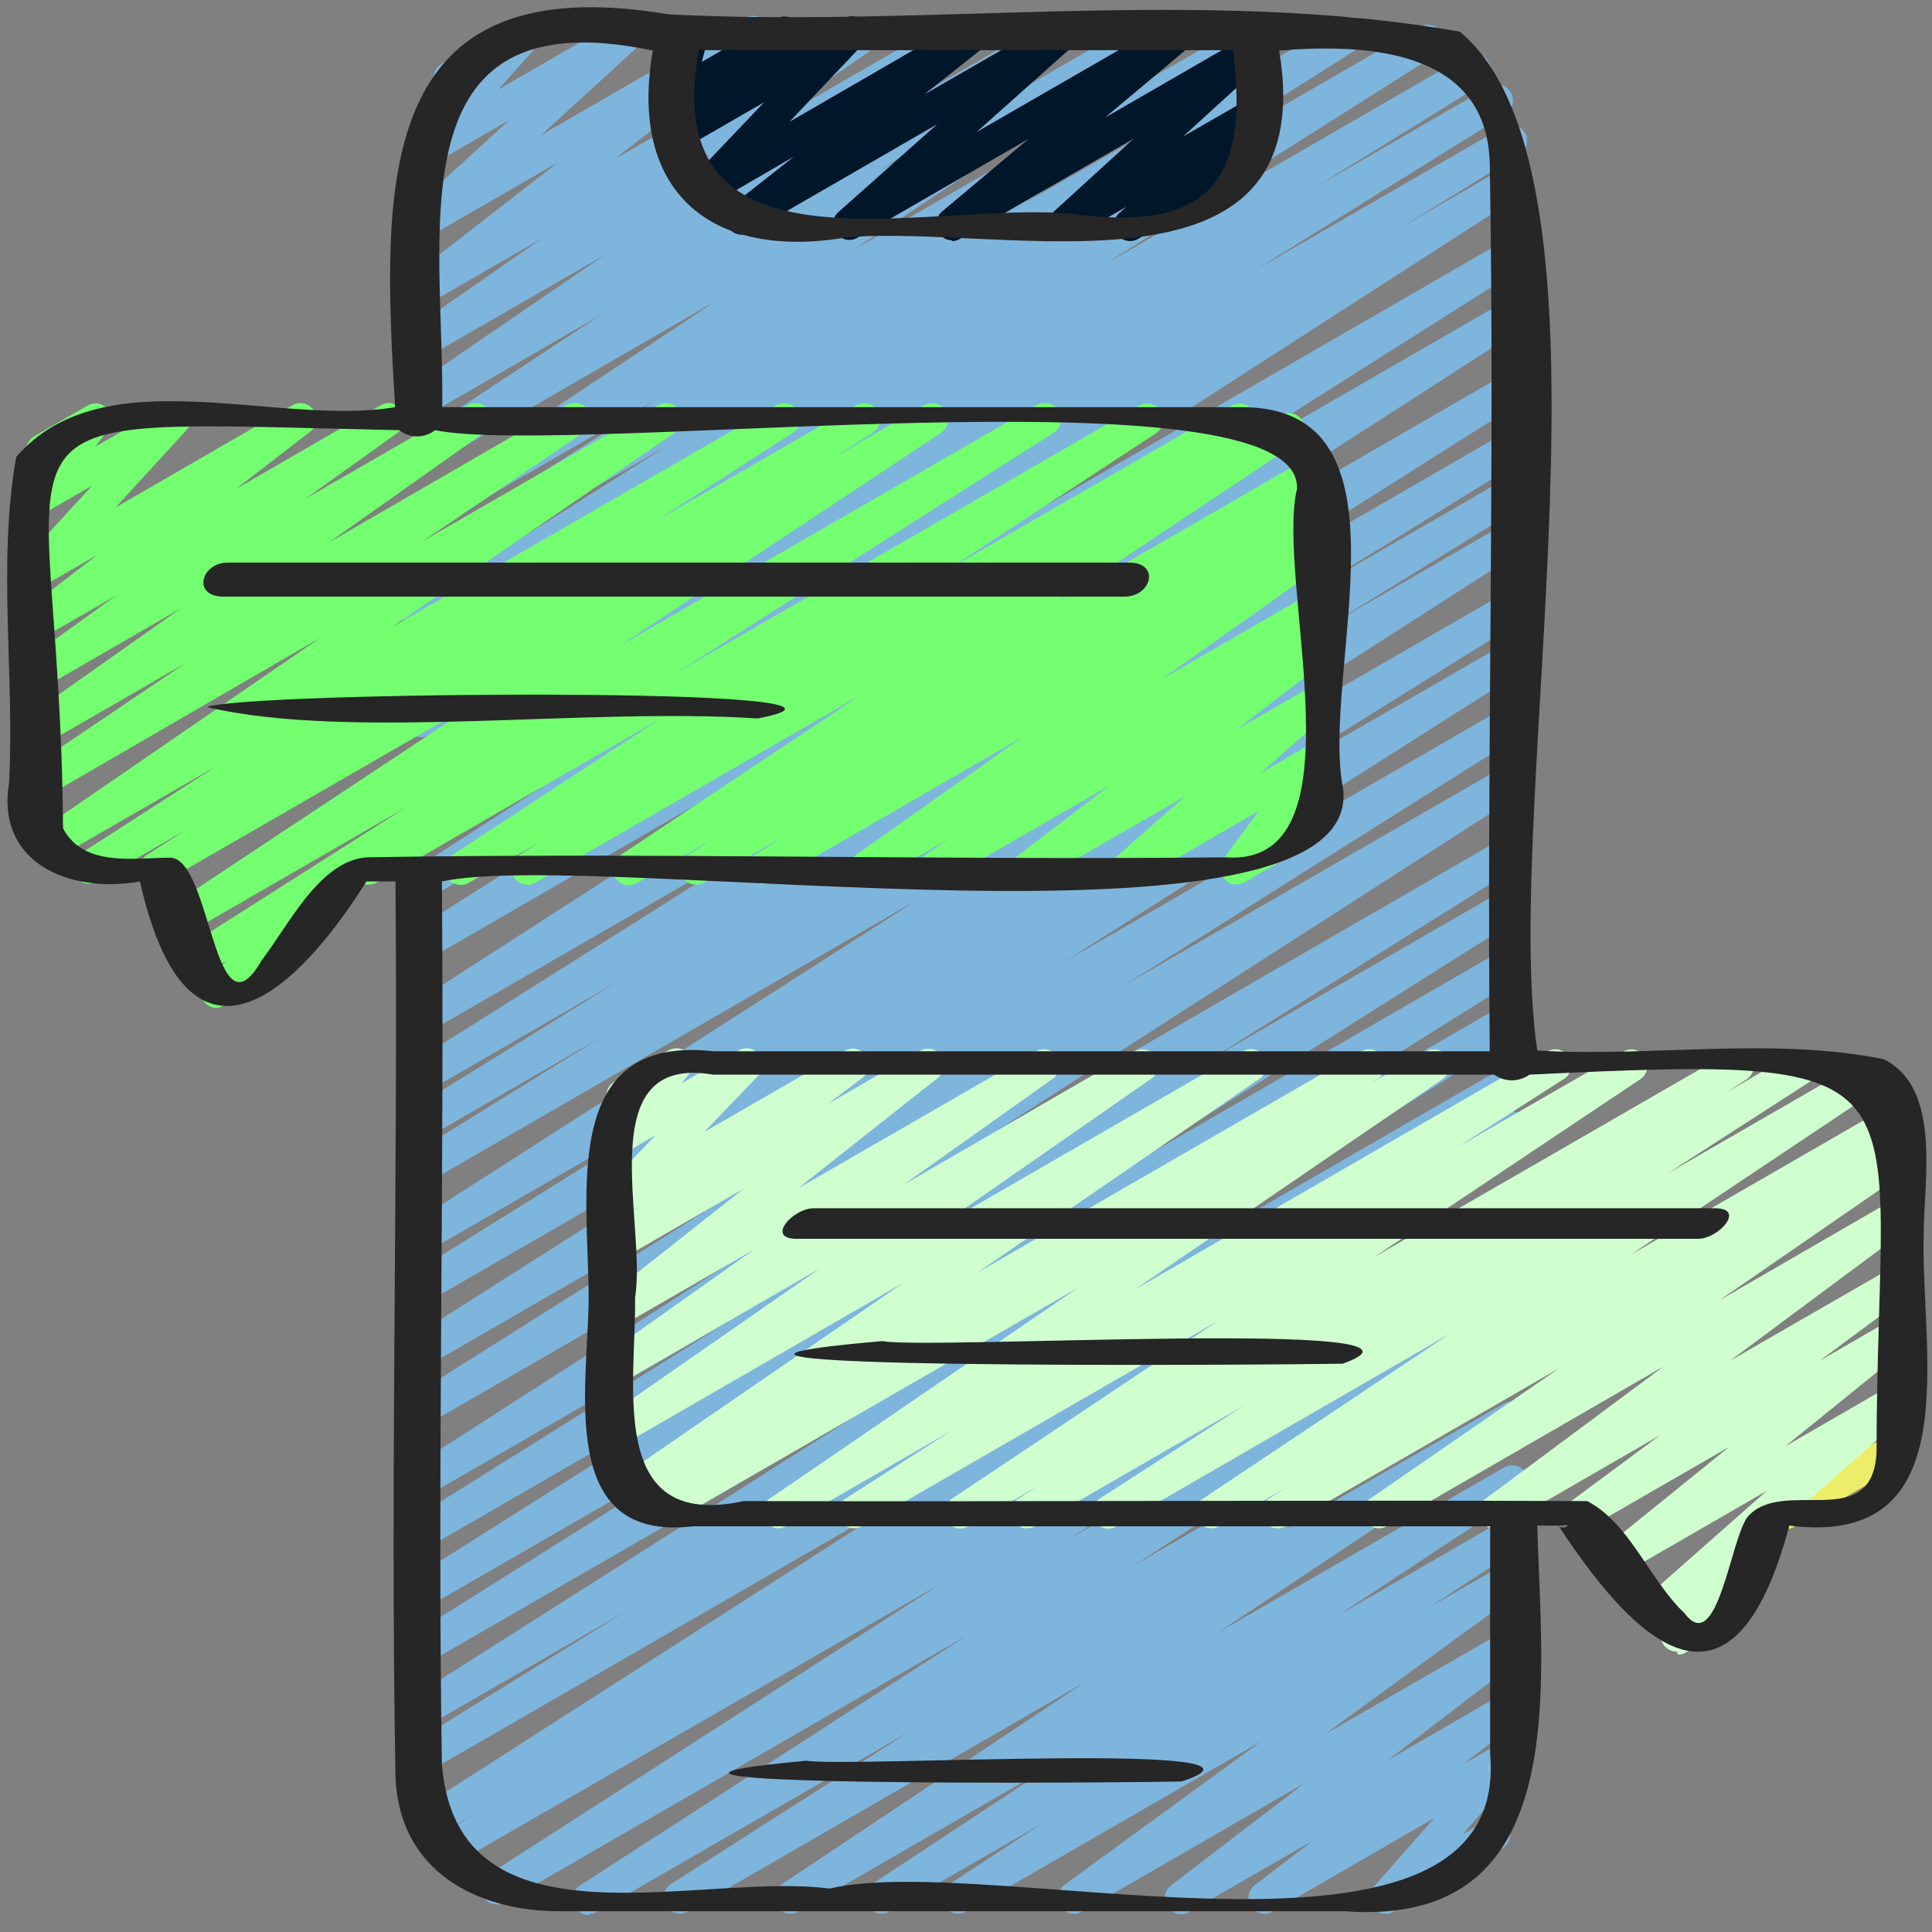 <?xml version="1.0" encoding="UTF-8"?>
<svg id="Icons" xmlns="http://www.w3.org/2000/svg" version="1.1" viewBox="0 0 512 512">
  <rect x="0" y="0" width="512" height="512" fill="#808080" stroke="none"/>
  <!-- Generator: Adobe Illustrator 29.2.1, SVG Export Plug-In . SVG Version: 2.1.0 Build 116)  -->
  <defs>
    <style>
      .st0 {
        fill: #262626;
      }

      .st1 {
        fill: #73ff70;
      }

      .st2 {
        fill: #eded69;
      }

      .st3 {
        fill: #7eb5dd;
      }

      .st4 {
        fill: #d0ffcf;
      }

      .st5 {
        fill: #001629;
      }
    </style>
  </defs>
  <path class="st3" d="M156.1,507.5c-2.4,0-4.3-1.9-4.3-4.3,0-1.5.7-2.8,2-3.6l102.6-66.3-122.6,70.8c-2,1.2-4.7.5-5.8-1.6-1.1-2-.5-4.4,1.4-5.7l119.9-77.1-128.7,74.2c-2,1.2-4.6.5-5.8-1.5-1.2-2-.5-4.6,1.5-5.8h0l9.6-5.9-9.8,5.6c-2.1,1.1-4.7.4-5.8-1.7-1.1-1.9-.5-4.4,1.4-5.6l131.8-84.5-130.1,75.1c-2.1,1.1-4.7.3-5.8-1.8-1-1.9-.4-4.3,1.4-5.6l57.2-35.4-52.8,30.5c-2.1,1.1-4.7.4-5.8-1.7-1.1-1.9-.5-4.4,1.4-5.6l117.3-74.5-112.9,65.2c-2.1,1.1-4.7.3-5.8-1.8-1-1.9-.4-4.3,1.4-5.5l97-61-92.6,53.4c-2.1,1.2-4.7.4-5.8-1.6-1.1-2-.5-4.4,1.4-5.7l108.8-68.7-104.4,60.3c-2.1,1.1-4.7.3-5.8-1.8-1-1.9-.4-4.3,1.4-5.5l82.5-51.6-78.1,45.1c-2,1.2-4.6.5-5.8-1.5-1.2-2-.5-4.5,1.4-5.8l138.8-89.2-134.4,77.6c-2.1,1.1-4.7.3-5.8-1.8-1-1.9-.4-4.3,1.4-5.5l104.8-66.1-100.4,57.9c-2.1,1.1-4.7.4-5.8-1.7-1-1.9-.5-4.3,1.4-5.6l120.9-76.9-116.5,67.3c-2.1,1.1-4.7.3-5.8-1.8-1-1.9-.4-4.3,1.4-5.5l77.8-48.5-73.4,42.4c-2.1,1.1-4.7.4-5.8-1.6-1.1-2-.5-4.4,1.4-5.6l134.2-86-129.7,74.9c-2.1,1.1-4.7.3-5.8-1.8-1-1.9-.4-4.3,1.4-5.5l50-31-45.7,26.4c-2.1,1.1-4.7.3-5.8-1.8-1-1.9-.4-4.3,1.4-5.6l54.7-33.9-50.4,29.1c-2.1,1.1-4.7.3-5.8-1.8-1-1.9-.4-4.3,1.4-5.5l105.6-66.6-101.2,58.4c-2.1,1.1-4.7.4-5.8-1.7-1.1-1.9-.5-4.4,1.4-5.6l142.3-91.7-137.8,79.6c-2.1,1.1-4.7.4-5.8-1.7-1.1-1.9-.5-4.4,1.4-5.6l111.8-70.8-107.4,62c-2,1.2-4.6.5-5.8-1.5-1.2-2-.5-4.5,1.4-5.8l142.8-92-138.3,79.9c-2.1,1.1-4.7.4-5.8-1.7-1.1-2-.5-4.4,1.4-5.7l31.1-19.1-26.7,15.4c-2.1,1.1-4.7.4-5.8-1.7-1.1-2-.5-4.4,1.4-5.6l66.3-41.3-61.9,35.7c-2.1,1.2-4.7.4-5.8-1.6-1.1-2-.5-4.5,1.4-5.7l44.2-27.3-39.8,22.9c-2,1.2-4.6.6-5.9-1.4s-.6-4.6,1.4-5.9l88-55.7-83.6,48.3c-2,1.2-4.6.6-5.9-1.4s-.6-4.6,1.4-5.9l68.3-43.2-63.9,36.9c-2,1.2-4.6.6-5.9-1.4-1.2-2-.6-4.6,1.4-5.9h0l65.2-41.7-60.8,35.1c-2.1,1.1-4.7.4-5.8-1.7-1.1-1.9-.5-4.3,1.3-5.6l81.1-53.9-76.5,44.2c-2.1,1.2-4.7.4-5.8-1.6-1.1-1.9-.5-4.4,1.3-5.6l50.5-33.3-46,26.6c-2,1.2-4.6.5-5.8-1.5-1.1-1.9-.6-4.4,1.3-5.7l51.4-35.2-46.9,27c-2,1.2-4.6.5-5.8-1.5-1.1-1.9-.6-4.4,1.3-5.7l35.1-24.4-30.5,17.6c-2,1.2-4.7.5-5.8-1.6-1-1.8-.6-4.2,1.1-5.5l39.2-30.5-34.5,19.9c-2.1,1.1-4.7.4-5.8-1.6-.9-1.7-.6-3.8.8-5.2l26.6-24.3-21.5,12.4c-2,1.2-4.6.5-5.8-1.6-.9-1.6-.7-3.6.5-5l11.4-12.8c-1.7.1-3.3-.7-4.1-2.1-1.2-2-.5-4.6,1.6-5.8l20.3-11.7c2-1.2,4.6-.5,5.8,1.6.9,1.6.7,3.6-.5,5l-10.6,11.9,32.9-19c2.1-1.1,4.7-.4,5.8,1.6.9,1.7.6,3.8-.8,5.2l-26.6,24.3,53.9-31.1c2.1-1.1,4.7-.4,5.8,1.6,1,1.8.6,4.1-1.1,5.4l-39.2,30.5L227.7,5.1c2.1-1.1,4.7-.4,5.8,1.6,1.1,1.9.5,4.3-1.2,5.6l-35.2,24.4,54.8-31.6c2-1.2,4.7-.5,5.8,1.6,1.1,1.9.5,4.4-1.3,5.6l-51.4,35.2L278.5,5.1c2.1-1.2,4.7-.4,5.8,1.6,1.1,1.9.5,4.4-1.3,5.6l-50.4,33.3L302.8,5.1c2-1.2,4.7-.4,5.8,1.6,1.1,1.9.5,4.4-1.3,5.6l-81.1,53.9L332.1,5.1c2.1-1.1,4.7-.4,5.8,1.6,1.1,2,.5,4.4-1.4,5.6l-65.1,41.6L356.2,5.1c2-1.2,4.7-.5,5.8,1.6,1.1,2,.5,4.5-1.4,5.7l-68.3,43.2L376.3,7.1c2.1-1.1,4.7-.4,5.8,1.7,1.1,1.9.5,4.4-1.4,5.6l-88,55.7,95.8-55.3c2-1.2,4.6-.6,5.9,1.5s.6,4.6-1.5,5.9h0l-44.1,27.3,45.8-26.5c2-1.2,4.7-.5,5.8,1.6,1.1,2,.5,4.5-1.4,5.7l-66.4,41.3,65.7-37.9c2-1.2,4.6-.5,5.8,1.5s.5,4.6-1.5,5.8l-31,19.1,27.1-15.7c2-1.2,4.6-.5,5.8,1.5,1.2,2,.5,4.5-1.4,5.8l-142.8,92,138.3-79.9c2-1.2,4.6-.6,5.9,1.4s.6,4.6-1.4,5.9l-111.8,70.8,107.4-62c2.1-1.1,4.7-.4,5.8,1.7,1.1,1.9.5,4.4-1.4,5.6l-142.3,91.7,137.8-79.6c2.1-1.2,4.7-.4,5.8,1.6,1.1,2,.5,4.4-1.4,5.7l-105.5,66.6,101.1-58.4c2-1.2,4.6-.5,5.9,1.5,1.2,2,.5,4.6-1.5,5.9l-54.7,33.9,50.3-29c2.1-1.1,4.7-.4,5.8,1.7,1.1,2,.4,4.4-1.4,5.6l-50,30.9,45.7-26.4c2.1-1.1,4.7-.4,5.8,1.6,1.1,2,.5,4.4-1.4,5.6l-134.2,86,129.8-74.9c2.1-1.1,4.7-.4,5.8,1.7,1.1,2,.5,4.4-1.4,5.6l-77.8,48.5,73.4-42.3c2-1.2,4.7-.5,5.8,1.6,1.1,2,.5,4.5-1.4,5.7l-120.9,76.8,116.5-67.3c2.1-1.1,4.7-.3,5.8,1.8,1,1.9.4,4.3-1.4,5.5l-104.8,66.1,100.4-57.9c2-1.2,4.6-.5,5.8,1.5,1.2,2,.5,4.5-1.4,5.8l-138.9,89.3,134.4-77.7c2.1-1.1,4.7-.4,5.8,1.7,1.1,2,.5,4.4-1.4,5.6l-82.4,51.6,78-45c2.1-1.2,4.7-.4,5.8,1.6,1.1,2,.5,4.4-1.4,5.7l-108.8,68.7,104.4-60.3c2-1.2,4.7-.5,5.8,1.6,1.1,2,.5,4.5-1.4,5.7l-97,60.9,92.6-53.5c2.1-1.1,4.7-.4,5.8,1.7,1.1,1.9.5,4.4-1.4,5.6l-117.4,74.5,113-65.2c2.1-1.1,4.7-.3,5.8,1.8,1,1.9.4,4.3-1.4,5.6l-57,35.3,52.7-30.4c2.1-1.1,4.7-.4,5.8,1.6,1.1,2,.5,4.4-1.4,5.6l-131.9,84.5,127.4-73.5c2.1-1.1,4.7-.3,5.8,1.8,1,1.9.4,4.3-1.4,5.5l-9.6,5.9,5.3-3c2-1.2,4.6-.5,5.8,1.5,1.2,2,.5,4.5-1.4,5.8l-120,77.2,115.5-66.7c2-1.2,4.7-.5,5.8,1.6,1.1,2,.5,4.4-1.4,5.7l-102.6,66.3,98.1-56.7c2.1-1.1,4.7-.4,5.8,1.6,1.1,2,.5,4.4-1.4,5.6l-63.1,40.4,58.8-33.9c2.1-1.1,4.7-.4,5.8,1.7,1,1.9.5,4.3-1.3,5.5l-80.4,53.6,75.9-43.8c2.1-1.2,4.7-.4,5.8,1.6,1.1,1.9.5,4.4-1.3,5.6l-48.3,31.9,43.8-25.3c2-1.2,4.7-.4,5.8,1.6,1.1,1.9.5,4.4-1.3,5.7l-24.2,15.9,19.7-11.4c2.1-1.2,4.7-.4,5.8,1.6,1.1,1.9.6,4.2-1.2,5.5l-52.1,38,47.4-27.3c2.1-1.2,4.7-.4,5.8,1.6,1,1.8.6,4.2-1.1,5.5l-35.3,27,30.6-17.7c2.1-1.2,4.7-.4,5.8,1.6,1,1.8.6,4.1-1.1,5.4l-15.4,11.8,10.6-6.1c2-1.2,4.7-.5,5.8,1.6.9,1.6.7,3.6-.5,4.9l-16.1,18.2,6-3.5c2-1.3,4.6-.7,5.9,1.3,1.3,2,.7,4.6-1.3,5.9-.1,0-.2.1-.3.2l-28.6,16.6c-2,1.2-4.7.5-5.8-1.6-.9-1.6-.7-3.6.5-4.9l16.1-18.3-42.9,24.8c-2.1,1.2-4.7.4-5.8-1.6-1-1.8-.6-4.1,1.1-5.4l15.4-11.8-32.8,18.9c-2,1.2-4.7.5-5.8-1.6-1.1-1.9-.6-4.2,1.1-5.5l35.4-27.1-59.1,34.1c-2.1,1.2-4.7.4-5.8-1.6-1.1-1.9-.6-4.2,1.2-5.5l52.1-38-78.2,45.1c-2.1,1.1-4.7.4-5.8-1.7-1-1.9-.5-4.3,1.3-5.5l24.2-15.9-40.1,23.1c-2.1,1.1-4.7.4-5.8-1.7-1.1-1.9-.5-4.3,1.3-5.6l48.2-31.8-67.7,39.1c-2.1,1.1-4.7.4-5.8-1.7-1-1.9-.5-4.3,1.3-5.5l80.4-53.6-105.3,60.8c-2.1,1.1-4.7.4-5.8-1.7-1.1-1.9-.5-4.4,1.4-5.6l63.2-40.4-82.7,47.7c-.6.4-1.4.6-2.1.6h0Z"/>
  <path class="st5" d="M252.4,63.7c-2.4,0-4.3-1.9-4.3-4.3,0-1.3.6-2.5,1.5-3.3l23-19.3-45.4,26.2c-2,1.2-4.7.5-5.8-1.6-1-1.8-.7-4,.9-5.3l26.1-23.2-49.7,28.7c-2,1.2-4.7.5-5.8-1.6-1-1.8-.6-4.1,1-5.5l16.5-13-22.4,13c-2,1.2-4.6.5-5.8-1.6-.9-1.6-.7-3.7.6-5.1l19.7-20.7-20.8,12c-2,1.2-4.6.6-5.9-1.4-1.1-1.8-.7-4,.8-5.4l3.1-2.9c-2.4.2-4.4-1.6-4.5-4,0-.5,0-.9.1-1.3l2.3-9c-.8-.4-1.5-1-1.9-1.7-1.2-2-.5-4.6,1.5-5.8,0,0,0,0,0,0l4.3-2.5c2-1.2,4.6-.5,5.8,1.5.6,1,.7,2.1.4,3.2l-1.7,6.6,19.7-11.4c2-1.2,4.6-.6,5.9,1.4,1.1,1.8.7,4-.8,5.4l-1.7,1.6,14.6-8.5c2-1.2,4.6-.5,5.8,1.5,1,1.6.7,3.7-.6,5.1l-19.7,20.8,47.5-27.5c2-1.2,4.7-.5,5.8,1.6,1,1.8.6,4.1-1,5.5l-16.5,13.1,34.9-20.1c2-1.2,4.7-.5,5.8,1.6,1,1.8.7,4-.9,5.3l-26,23.2,52.2-30.1c2-1.2,4.7-.5,5.8,1.6,1,1.8.6,4.1-1,5.4l-23,19.3,37.4-21.6c2.1-1.1,4.7-.4,5.8,1.6,1,1.7.6,3.8-.8,5.2l-21.7,19.8,16.7-9.6c2-1.2,4.7-.5,5.8,1.6,1,1.8.7,4-.9,5.3l-3.8,3.4c2.4,0,4.3,1.9,4.3,4.3,0,1.5-.8,2.9-2.1,3.7l-31.9,18.4c-2,1.2-4.7.5-5.8-1.6-1-1.8-.7-4,.9-5.3l1.8-1.6-14.7,8.5c-2.1,1.1-4.7.4-5.8-1.7-.9-1.7-.6-3.8.8-5.1l21.7-19.8-46.1,26.6c-.6.4-1.4.6-2.1.6h0Z"/>
  <path class="st1" d="M97.9,234.5c-2.4,0-4.3-1.9-4.3-4.3,0-1.5.8-2.9,2.1-3.7l206.2-119c2-1.2,4.7-.4,5.8,1.6,1.1,1.9.5,4.4-1.3,5.7l-55.3,36.2,75.3-43.5c2.1-1.2,4.7-.4,5.8,1.6,1.1,2,.5,4.4-1.4,5.7l-5.3,3.3,13.9-8.1c2-1.2,4.7-.4,5.8,1.6,1.1,1.9.5,4.4-1.3,5.6l-63.9,42.6,67-38.7c2.1-1.1,4.7-.4,5.8,1.6,1.1,2,.5,4.4-1.4,5.6l-6.6,4.3,2.5-1.4c2-1.2,4.7-.5,5.8,1.6,1.1,2,.5,4.4-1.4,5.7l-7.7,5,3.3-1.9c2-1.2,4.7-.5,5.8,1.6,1.1,1.9.6,4.3-1.2,5.6l-44.2,31.3,39.6-22.9c2.1-1.2,4.7-.4,5.8,1.6,1.1,1.9.5,4.3-1.3,5.6l-6.5,4.4,1.9-1.1c2.1-1.2,4.7-.4,5.8,1.6,1,1.8.6,4.2-1.1,5.5l-24.3,18.6,19.6-11.3c2-1.2,4.6-.5,5.8,1.5,1,1.8.7,4-.9,5.4l-18.1,15.9,13.1-7.6c2-1.2,4.7-.5,5.8,1.6.8,1.5.7,3.3-.3,4.7l-9.3,12.6,3-1.7c2-1.2,4.7-.4,5.8,1.6,1.2,2,.5,4.6-1.6,5.8l-20.7,11.9c-2,1.2-4.7.5-5.8-1.6-.8-1.5-.7-3.3.3-4.7l9.3-12.6-32.7,18.9c-2,1.2-4.6.5-5.8-1.5-1-1.8-.7-4,.9-5.4l18.1-15.9-39.6,22.8c-2,1.2-4.6.5-5.8-1.5-1.1-1.9-.6-4.3,1.1-5.6l24.3-18.6-44.5,25.7c-2,1.2-4.6.5-5.8-1.5-1.1-1.9-.6-4.4,1.3-5.7l6.5-4.4-20.2,11.6c-2,1.2-4.7.5-5.8-1.6-1.1-1.9-.6-4.3,1.2-5.6l44.2-31.3-66.6,38.5c-2.1,1.1-4.7.4-5.8-1.6-1.1-1.9-.5-4.4,1.4-5.6l7.6-4.9-21.1,12.2c-2.1,1.1-4.7.4-5.8-1.6-1.1-2-.5-4.4,1.4-5.6l6.7-4.3-20,11.6c-2,1.2-4.6.5-5.8-1.5-1.2-2-.6-4.5,1.3-5.8l63.9-42.6-86.3,49.8c-2.1,1.2-4.7.4-5.8-1.6-1.1-2-.5-4.4,1.4-5.7l5.3-3.3-18.5,10.6c-2,1.2-4.6.6-5.9-1.5-1.2-2-.6-4.6,1.4-5.8l55.3-36.2-75.3,43.5c-.6.4-1.4.5-2.1.5h0Z"/>
  <path class="st1" d="M57.5,267.1c-2.4,0-4.3-1.9-4.3-4.3,0-1.2.5-2.4,1.4-3.2l5.5-5-5.8,3.4c-2,1.2-4.6.6-5.9-1.4s-.6-4.6,1.4-5.9l57.9-36.8-57.7,33.3c-2.1,1.1-4.7.4-5.8-1.7-1.1-1.9-.5-4.3,1.3-5.6l85.1-56.4-87.2,50.3c-2,1.2-4.7.5-5.8-1.6-1.1-2-.5-4.5,1.4-5.7l10.5-6.7-23.9,13.8c-2,1.2-4.7.5-5.8-1.6-1.1-2-.5-4.4,1.4-5.7l36.2-23.3-42.7,24.6c-2,1.2-4.6.6-5.9-1.4-1.2-2-.6-4.5,1.3-5.8l74.8-51.4L10.9,211.9c-2,1.2-4.6.5-5.8-1.6-1.1-1.9-.6-4.4,1.3-5.7l42.8-28.9-38.3,22.1c-2,1.2-4.7.5-5.8-1.6-1.1-1.9-.6-4.3,1.2-5.6l41.5-29.3-36.9,21.3c-2,1.2-4.6.6-5.9-1.4-1.2-1.9-.6-4.5,1.2-5.7l24.6-17.7-20,11.5c-2,1.2-4.7.5-5.8-1.6-1.1-1.9-.6-4.2,1.1-5.5l19.6-15.1-14.9,8.6c-2,1.2-4.6.5-5.8-1.5-.9-1.6-.7-3.7.6-5l18.8-20.5-13.5,7.8c-2,1.2-4.7.5-5.8-1.6-.9-1.5-.7-3.3.3-4.7l5.1-6.7c-2.3-.4-3.9-2.6-3.5-4.9.2-1.3,1-2.3,2.1-3l14.1-8.1c2-1.2,4.7-.5,5.8,1.6.9,1.5.7,3.3-.3,4.7l-3.5,4.6,19-10.9c2-1.2,4.6-.5,5.8,1.5.9,1.6.7,3.7-.6,5l-18.8,20.5,46.9-27.1c2.1-1.2,4.7-.4,5.8,1.6,1,1.8.6,4.1-1.1,5.4l-19.7,15.2,38.4-22.2c2-1.2,4.6-.5,5.8,1.6,1.1,1.9.6,4.3-1.2,5.6l-24.6,17.6,43-24.8c2.1-1.2,4.7-.4,5.8,1.6,1.1,1.9.5,4.3-1.2,5.5l-41.4,29.3,63.1-36.5c2.1-1.1,4.7-.4,5.8,1.7,1.1,1.9.5,4.3-1.3,5.6l-42.8,28.9,62.5-36.1c2-1.2,4.7-.5,5.8,1.6,1.1,1.9.5,4.4-1.3,5.6l-74.9,51.5,101.7-58.7c2.1-1.1,4.7-.4,5.8,1.7,1.1,1.9.5,4.4-1.4,5.6l-36.2,23.3,53-30.6c2.1-1.1,4.7-.4,5.8,1.7,1.1,1.9.5,4.4-1.4,5.6l-10.6,6.7,24.2-14c2.1-1.1,4.7-.4,5.8,1.7,1.1,1.9.5,4.3-1.3,5.6l-85.1,56.4,110.4-63.7c2-1.2,4.6-.6,5.9,1.4s.6,4.6-1.4,5.9l-181.8,115.7c0,1.2-.5,2.4-1.4,3.3l-16.4,14.7c.3.3.6.6.8,1,1.2,2,.5,4.7-1.6,5.8l-19.5,11.3c-.6.4-1.4.6-2.1.6h0Z"/>
  <path class="st2" d="M473.4,405.2c-2.4,0-4.3-1.9-4.3-4.3,0-1.5.8-2.9,2.1-3.7l29.8-17.2c2.1-1.1,4.7-.3,5.8,1.8,1,2,.4,4.4-1.5,5.6l-29.8,17.2c-.6.4-1.4.6-2.1.6h0Z"/>
  <path class="st4" d="M444.4,437.7c-2.4,0-4.3-1.9-4.3-4.3,0-1.1.4-2.1,1.2-2.9l.5-.5-1.1.6c-2,1.2-4.7.5-5.8-1.6-1-1.8-.6-4,.9-5.3l32.4-28.6-38.1,22c-2.1,1.2-4.7.4-5.8-1.6-1-1.8-.6-4.1,1-5.4l33-26.7-37.6,21.7c-2,1.2-4.7.5-5.8-1.6-1.1-1.9-.6-4.3,1.2-5.5l23.9-17.7-41.9,24.2c-2,1.2-4.7.4-5.8-1.6-1.1-1.9-.6-4.2,1.1-5.5l47.5-35.3-73.4,42.4c-2.1,1.1-4.7.4-5.8-1.7-1-1.9-.5-4.2,1.2-5.5l50.3-34.7-72.6,41.9c-2.1,1.1-4.7.4-5.8-1.7-1.1-1.9-.5-4.4,1.4-5.6l4.7-3-17.8,10.3c-2.1,1.1-4.7.4-5.8-1.7-1-1.9-.5-4.3,1.3-5.5l65.7-43.9-88.6,51.2c-2.1,1.1-4.7.3-5.8-1.8-1-1.9-.4-4.3,1.3-5.5l38.6-24.9-55.6,32.1c-2.1,1.1-4.7.4-5.8-1.7-1.1-1.9-.5-4.4,1.4-5.6l5.3-3.4-18.5,10.7c-2.1,1.2-4.7.4-5.8-1.6-1.1-1.9-.5-4.4,1.3-5.6l70.6-47.2-94.3,54.4c-2.1,1.1-4.7.4-5.8-1.7-1.1-1.9-.5-4.4,1.4-5.6l28.4-18.2-44,25.4c-2,1.2-4.7.5-5.8-1.6-1.1-1.9-.5-4.4,1.3-5.6l81.9-56-108.6,62.6c-2.1,1.1-4.7.3-5.8-1.8-1-1.9-.4-4.3,1.4-5.5l2.1-1.3-6,3.5c-2,1.2-4.7.5-5.8-1.6-1.1-1.9-.5-4.4,1.3-5.6l75.1-51.6-74.8,43.2c-2.1,1.1-4.7.4-5.8-1.6-1.1-1.9-.5-4.3,1.2-5.6l57.1-39.7-52.5,30.3c-2.1,1.1-4.7.4-5.8-1.7-1-1.9-.5-4.2,1.2-5.5l39.8-28.2-35.2,20.3c-2.1,1.2-4.7.4-5.8-1.6-1-1.8-.6-4.1,1-5.4l37.2-29.4-32.4,18.7c-2.1,1.1-4.7.4-5.8-1.6-1-1.8-.6-4.2,1.1-5.4l9.1-6.9-4.4,2.6c-2,1.2-4.7.5-5.8-1.6-.9-1.6-.7-3.7.6-5.1l14.3-14.9-9.1,5.3c-2,1.2-4.7.5-5.8-1.6-.9-1.5-.7-3.4.4-4.8l4.4-5.4c-1-.3-1.8-1-2.4-1.9-1.2-2-.5-4.6,1.6-5.8l14.2-8.2c1.8-1,4.1-.7,5.4.9,1.3,1.6,1.4,3.9,0,5.5l-1.9,2.3,15.1-8.7c2-1.2,4.7-.5,5.8,1.6.9,1.6.7,3.7-.6,5.1l-14.3,14.9,37.3-21.5c2-1.2,4.7-.5,5.8,1.6,1.1,1.9.6,4.2-1.1,5.5l-9.1,6.9,24.3-14c2-1.2,4.7-.5,5.8,1.6,1,1.8.6,4.1-1,5.5l-37.2,29.4,63.1-36.4c2.1-1.1,4.7-.4,5.8,1.7,1,1.9.5,4.2-1.2,5.5l-39.7,28.2,61.2-35.4c2.1-1.1,4.7-.4,5.8,1.7,1,1.9.5,4.2-1.2,5.5l-57.1,39.7,81.3-46.9c2.1-1.2,4.7-.4,5.8,1.6,1.1,1.9.5,4.3-1.3,5.6l-75.1,51.6,101.9-58.8c2.1-1.1,4.7-.4,5.8,1.7,1.1,1.9.5,4.4-1.4,5.6l-2.2,1.4,15-8.7c2.1-1.1,4.7-.4,5.8,1.7,1.1,1.9.5,4.3-1.3,5.6l-81.9,56,109.6-63.3c2.1-1.1,4.7-.4,5.8,1.7,1.1,1.9.5,4.4-1.4,5.6l-28.4,18.2,44.1-25.4c2-1.2,4.6-.5,5.8,1.6,1.1,1.9.6,4.4-1.3,5.7l-70.6,47.2,94.3-54.4c2.1-1.1,4.7-.4,5.8,1.7,1.1,1.9.5,4.4-1.4,5.6l-5.3,3.4,18.5-10.7c2.1-1.1,4.7-.3,5.8,1.8,1,1.9.4,4.3-1.3,5.5l-38.6,24.9,51.3-29.6c2-1.2,4.6-.5,5.8,1.5,1.2,2,.6,4.5-1.3,5.8l-65.7,43.9,69-39.8c2.1-1.1,4.7-.4,5.8,1.7,1.1,1.9.5,4.4-1.4,5.6l-4.7,3,.5-.3c2.1-1.1,4.7-.4,5.8,1.7,1,1.9.5,4.2-1.2,5.5l-50.3,34.7,45.8-26.5c2-1.2,4.7-.4,5.8,1.6,1.1,1.9.6,4.2-1.1,5.5l-47.5,35.3,42.9-24.7c2-1.2,4.7-.5,5.8,1.6,1.1,1.9.6,4.3-1.2,5.5l-23.9,17.7,19.2-11.1c2.1-1.2,4.7-.4,5.8,1.6,1,1.8.6,4.1-1,5.4l-33,26.7,28.2-16.3c2.1-1.2,4.7-.4,5.8,1.6,1,1.7.6,3.9-.9,5.3l-39.3,34.6c.6.3,1.1.7,1.6,1.2,1.3,1.7,1.2,4-.2,5.6l-5.9,6.2c2,1.2,2.6,3.9,1.4,5.9-.4.6-.9,1.1-1.5,1.5l-15.5,9c-.6.4-1.4.6-2.1.6h0Z"/>
  <g>
    <path class="st0" d="M499.2,280.7c-29.6-6-61.5-.5-91.8-2.3-9.7-65.1,25.4-231.6-20.5-270-67.9-12-140.4-1-209.7-4.6-78.4-13.2-76,45.1-72.5,104.1-31.6,5.3-77.3-13.6-100.4,13.2-5,28-.4,57.8-1.9,86.4-3.5,21.3,16.2,29.4,34.7,26.1,11.9,52.9,38.5,34.1,60,0h7.7c.7,79.1-1.4,158.2,0,237.2.9,24.9,21.3,35.7,43.5,35.7h208c60.9,4.5,52.2-60,51.1-102.2,1.9,0,3.7,0,5.6,0,22.8,34.9,46.9,53.3,61.2,0,47.7,6,34.7-46.5,35.6-77.2,0-13.9,4.8-38.6-10.4-46.3h0ZM326.7,13.3c4.8,35.6-7.4,48.1-42.4,43.4-37.9-3.8-110.5,19.7-99.1-43.4h141.5ZM69.1,254.9c-12.4,21.2-13.1-27.2-23.9-27.6-9.8,0-23,2.6-28.5-7.8-.8-114.5-30.2-108,89.1-105.5,2.8,2.2,6.7,2.2,9.5,0,36,7.3,230.3-17.7,228.4,15.6-5.8,24.6,18.4,100.5-19.1,97.6-75.8.8-151.8-1.3-227.4,0-12.7.9-21,18.6-28.1,27.6h0ZM394.9,464.7c5.7,65.3-131.9,25.6-175.1,35.8-34.1-4.6-98.7,17.9-102.7-33-1.2-77.9.7-156,0-233.9,41.2-8.9,243.1,23.3,238.9-24.2-6.4-31,21-102.1-27.5-101.5H117.2c.6-45.9-13.4-109.1,55.8-94.5-6.5,37.2,15.2,55.7,51.4,49.5,42.2-3.6,126,19.9,114.6-49.5,23.3-1.9,55.2-.3,55.8,30.1,1.4,78.3-.8,156.8,0,235.1h-205.7c-41-4.6-33.1,38.1-33.1,65.7-.2,23.5-8.5,64.4,27.6,60.2h211.3v60.3ZM412.9,404.3c.4,0,.8,0,1.2,0,2.9-.6,0,1.4-1.2,0h0ZM497.3,385c-1.2,21.4-24.6,6.3-34.1,16.9-4.6,5.7-8,37.4-16.8,25.6-9.3-8.8-14.5-23.9-25.8-29.7-74.2-.3-149,.2-223.5,0-36.4,7.9-28.5-30.5-28.8-53.9,3.2-19.7-12.1-64.8,20.7-59.1h207c2.8,2,6.5,2,9.3,0,110-5.4,92.1-.8,92,100.2h0Z"/>
    <path class="st0" d="M213.7,466.6c-76.2,7.1,83.6,5.9,99.5,5.5,33.1-10.9-88.8-3.6-99.5-5.5Z"/>
    <path class="st0" d="M454.5,320.2h-238.9c-5.4,0-12.8,8.1-4.5,8.1h238.9c5.4,0,12.8-8.1,4.5-8.1Z"/>
    <path class="st0" d="M233.8,355.4c-89,7.8,104.5,6.3,122,6,34.4-12.2-109.7-3.6-122-6h0Z"/>
    <path class="st0" d="M59.2,158.1h238.9c7,0,9.5-9,1.1-9H60.3c-7,0-9.5,9-1.1,9h0Z"/>
    <path class="st0" d="M200.8,190.4c45.4-8.7-137.5-7.1-145.9-3,38.1,8.9,100,0,145.9,3Z"/>
  </g>
</svg>